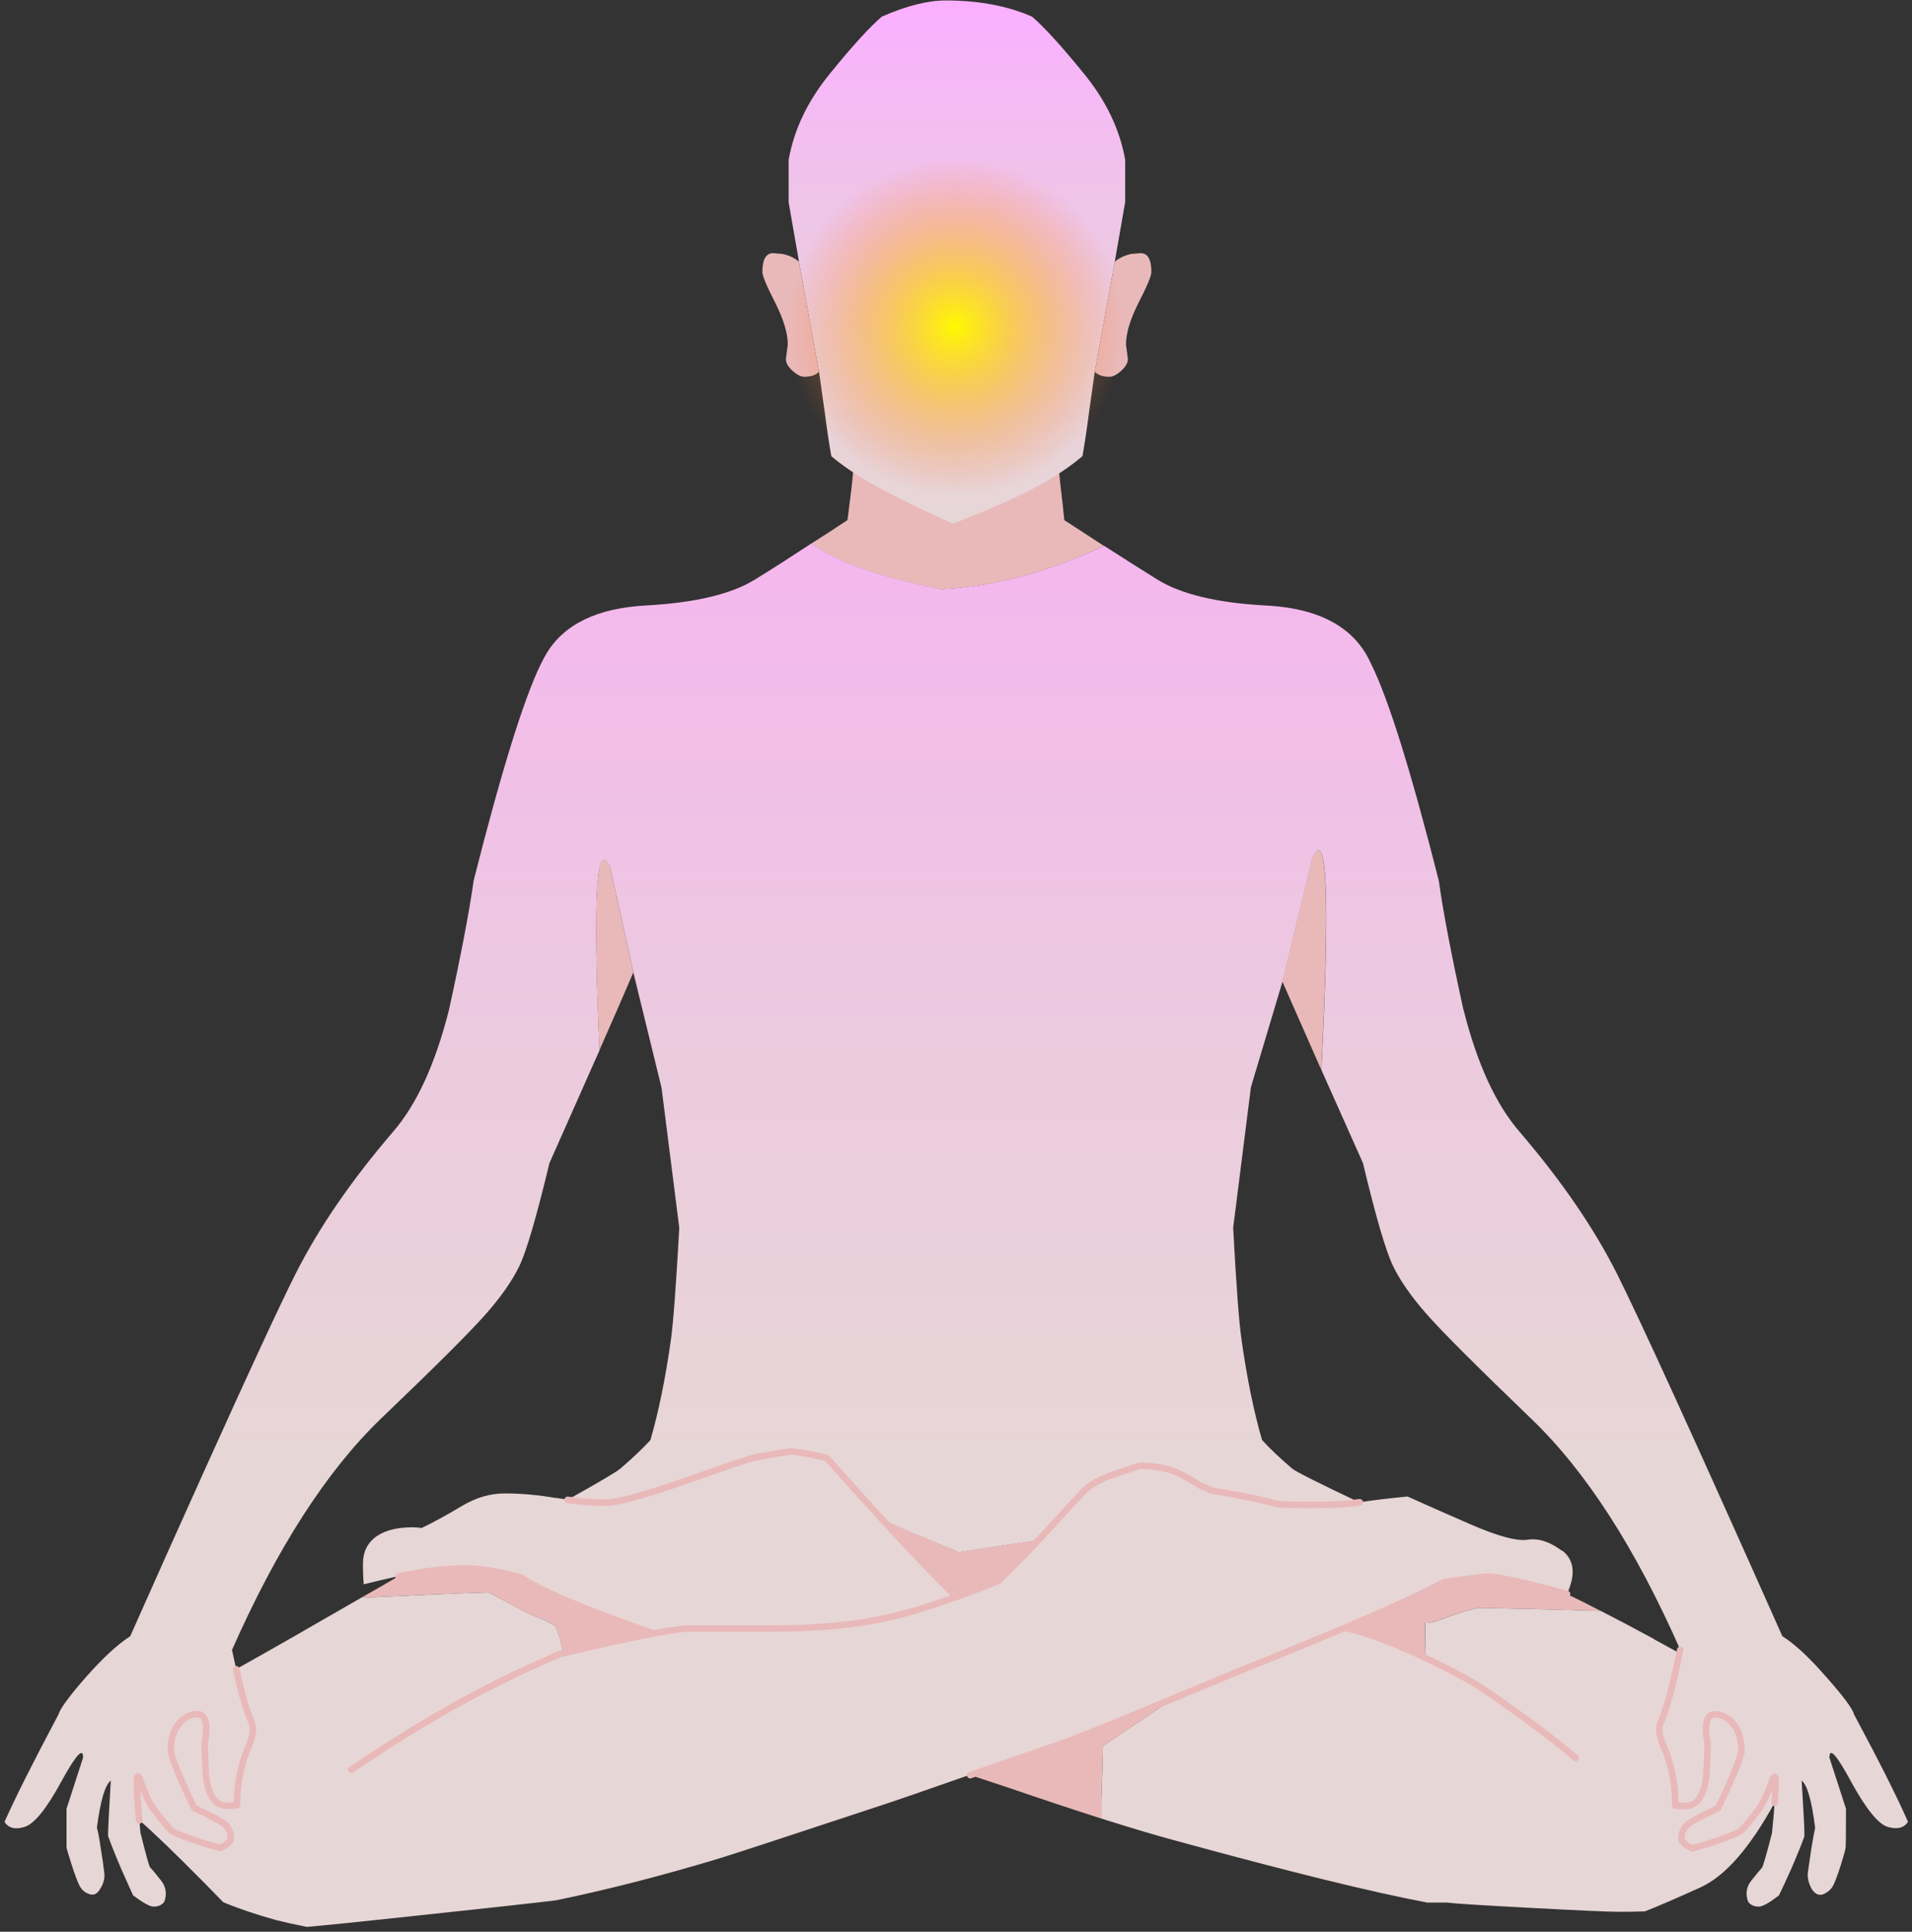 <?xml version="1.0" encoding="UTF-8"?> <svg xmlns="http://www.w3.org/2000/svg" width="292" height="295" viewBox="0 0 292 295" fill="none"><rect x="0" y="0" width="292" height="295" fill="#333333" stroke="none"/><path d="M168.199 275C168.319 271.32 168.399 268.54 168.439 266.65C171.919 264.24 175.569 261.79 179.379 259.3C178.469 259.68 177.489 260.1 176.439 260.54C168.639 263.79 163.379 265.87 160.679 266.78C155.859 268.45 151.689 269.89 148.149 271.07C149.879 271.63 151.839 272.27 154.029 273.01C159.409 274.85 164.129 276.42 168.209 277.72V275.01M152.489 241.42C154.709 239.25 156.729 237.18 158.549 235.18C153.969 235.84 149.929 236.45 146.429 237C145.239 236.51 143.769 235.91 142.019 235.18C139.509 234.13 137.099 233.11 134.779 232.12C139.389 237.13 143.149 241.03 146.069 243.83C148.049 243.14 150.189 242.33 152.479 241.42M71.139 239.53C69.379 239.53 67.889 239.61 66.669 239.77C65.009 239.96 63.069 240.27 60.849 240.71C58.859 241.89 56.959 242.99 55.139 244C64.469 243.55 70.959 243.27 74.609 243.18C75.189 243.47 75.939 243.87 76.849 244.36C79.479 245.81 81.339 246.73 82.439 247.12C83.079 247.36 83.869 247.75 84.789 248.3C85.319 249.5 85.739 250.89 86.029 252.48C91.759 251.11 96.349 250.09 99.789 249.42C89.439 245.84 82.669 243 79.499 240.89C79.429 240.87 79.349 240.85 79.259 240.83C76.039 239.97 73.339 239.54 71.139 239.54M227.249 240.77C226.579 240.77 224.349 241.04 220.539 241.59C217.159 243.39 212.099 245.72 205.359 248.59C206.729 248.9 208.159 249.31 209.649 249.83C212.029 250.65 214.679 251.75 217.589 253.12C217.629 251.52 217.649 249.75 217.649 247.83C218.039 247.95 219.239 247.63 221.239 246.89C222.619 246.36 224.109 245.91 225.709 245.54C230.839 245.63 237.089 245.79 244.469 246.01C242.469 244.97 240.739 244.11 239.289 243.42C232.779 241.66 228.759 240.77 227.229 240.77M91.549 160.36C93.639 155.64 95.369 151.68 96.729 148.48L93.199 132.54C91.079 127.67 90.529 136.95 91.549 160.36ZM195.839 149.89C197.439 153.5 199.419 157.99 201.779 163.36C203.109 136.91 202.659 126.11 200.429 130.95L195.839 149.89ZM162.139 75.66C161.709 72.41 161.489 69.05 161.489 65.6H130.549C130.549 69.05 130.329 72.4 129.899 75.66C129.829 76.21 129.669 77.46 129.429 79.42C127.479 80.72 125.639 81.91 123.899 83.01C127.029 85.21 131.419 87.03 137.079 88.48C139.139 89.02 141.389 89.53 143.839 90.01C150.539 89.64 157.339 88.05 164.249 85.25C165.829 84.61 167.289 83.98 168.599 83.37C166.739 82.17 164.719 80.85 162.539 79.43C162.339 77.47 162.209 76.21 162.129 75.67L162.139 75.66Z" fill="#E9B9B9"></path><path d="M238.549 236.83C236.739 235.46 235.009 234.89 233.369 235.12C231.719 235.4 228.779 234.61 224.549 232.77C220.329 230.93 217.129 229.52 214.959 228.53C211.989 228.82 209.549 229.11 207.669 229.41H207.609C206.639 229.58 205.329 229.7 203.669 229.76C202.589 229.8 201.359 229.82 199.959 229.82C196.899 229.82 195.199 229.76 194.839 229.64C192.959 229.07 189.689 228.39 185.019 227.58C184.479 227.34 183.869 227.09 183.199 226.82C181.869 225.92 180.629 225.23 179.489 224.76C177.939 224.13 176.099 223.82 173.959 223.82C171.799 224.57 170.329 225.08 169.549 225.35C167.859 225.98 166.549 226.72 165.609 227.59C165.369 227.83 163.939 229.37 161.319 232.24C160.459 233.21 159.539 234.19 158.559 235.18C156.739 237.17 154.719 239.25 152.499 241.42C150.199 242.34 148.069 243.14 146.089 243.83C142.139 245.27 138.859 246.28 136.269 246.89C131.209 248.11 125.049 248.71 117.799 248.71H104.739C103.489 248.83 101.839 249.07 99.799 249.42C96.35 250.09 91.76 251.11 86.04 252.48C85.87 252.52 85.689 252.55 85.51 252.6C83.689 253.38 81.879 254.18 80.1 255.01C71.859 258.81 63.059 263.89 53.69 270.24C63.059 263.89 71.87 258.81 80.1 255.01C81.879 254.18 83.689 253.38 85.51 252.6C85.689 252.56 85.859 252.52 86.04 252.48C85.749 250.9 85.34 249.5 84.799 248.3C83.879 247.75 83.089 247.36 82.449 247.12C81.349 246.73 79.49 245.81 76.859 244.36C75.95 243.87 75.21 243.48 74.62 243.18C70.969 243.27 64.48 243.55 55.15 244C47.45 248.45 41.77 251.7 38.09 253.76C37.419 254.14 36.749 254.52 36.09 254.88C36.63 257.34 37.039 259.05 37.33 260C37.76 261.3 38.16 262.36 38.51 263.18C38.859 264.04 38.569 265.49 37.63 267.53C36.69 270.04 36.219 272.65 36.219 275.35V275.64C35.789 275.72 35.279 275.76 34.69 275.76C33.12 275.76 32.099 274.56 31.63 272.17C31.43 271.23 31.319 269.25 31.279 266.23C31.439 265.37 31.52 264.56 31.52 263.82C31.5 263.21 31.399 262.74 31.23 262.41C31.009 261.98 30.649 261.76 30.169 261.76C29.149 261.76 28.25 262.21 27.459 263.11C26.73 263.93 26.279 264.97 26.11 266.23C26.09 266.66 26.09 267.09 26.11 267.52C26.13 267.64 26.149 267.73 26.169 267.81C26.609 269.31 27.489 271.46 28.82 274.28C29.099 274.87 29.369 275.46 29.64 276.04C30.23 276.33 30.759 276.58 31.23 276.8C33.15 277.76 34.239 278.41 34.52 278.74C35.029 279.37 35.279 279.99 35.279 280.62C35.279 281.13 34.889 281.58 34.099 281.97C33.91 282.05 33.73 282.11 33.569 282.15C32.77 281.95 31.989 281.73 31.22 281.5C30.779 281.36 30.349 281.22 29.93 281.09C28.669 280.66 27.61 280.25 26.75 279.85C26.59 279.78 26.439 279.7 26.279 279.61C25.679 279.05 24.709 277.9 23.399 276.14C22.84 275.4 22.189 273.99 21.459 271.9C20.799 270.04 20.739 272.06 21.279 277.96C23.599 279.99 26.91 283.19 31.22 287.55C32.139 288.48 33.099 289.46 34.099 290.49C36.45 291.47 39.12 292.37 42.099 293.2C43.48 293.55 45.069 293.9 46.859 294.26C49.889 293.99 55.079 293.47 62.449 292.67C73.899 291.45 81.389 290.63 84.919 290.2C92.849 288.56 101.109 286.44 109.679 283.85C111.409 283.34 119.739 280.61 134.679 275.67C136.399 275.11 140.889 273.57 148.149 271.02C151.689 269.83 155.859 268.4 160.679 266.73C163.389 265.83 168.639 263.75 176.439 260.49C177.489 260.05 178.469 259.64 179.379 259.25C185.909 256.53 189.269 255.14 189.439 255.07C195.519 252.64 200.829 250.47 205.379 248.54C212.109 245.67 217.169 243.34 220.559 241.54C224.359 240.99 226.599 240.72 227.269 240.72C228.799 240.72 232.819 241.6 239.329 243.37C240.669 240.39 240.419 238.2 238.569 236.78M252.609 250.3C249.529 248.63 246.819 247.2 244.489 246.01C237.109 245.79 230.859 245.63 225.729 245.54C224.129 245.91 222.639 246.37 221.259 246.89C219.259 247.64 218.059 247.95 217.669 247.83C217.669 249.76 217.649 251.52 217.609 253.12C219.469 254.01 221.429 255.01 223.489 256.12C221.429 255.01 219.459 254.01 217.609 253.12C214.699 251.74 212.049 250.64 209.669 249.83C208.169 249.31 206.739 248.9 205.379 248.59C200.829 250.52 195.519 252.69 189.439 255.12C189.269 255.19 185.919 256.58 179.379 259.3C175.569 261.79 171.919 264.24 168.439 266.65C168.409 268.54 168.329 271.32 168.199 275V277.71C172.329 279.02 175.799 280.06 178.609 280.83C196.329 285.7 209.449 288.94 217.959 290.54H221.019C222.159 290.7 226.449 290.97 233.899 291.36C241.149 291.75 245.589 291.95 247.189 291.95C248.709 291.95 250.039 291.93 251.189 291.89C253.059 291.17 255.879 289.95 259.659 288.24C263.449 286.53 267.229 282.22 271.009 275.3C271.299 271.54 271.159 270.44 270.599 272.01C269.849 274.05 269.209 275.44 268.659 276.19C267.329 277.95 266.349 279.13 265.719 279.72C265.599 279.76 265.469 279.82 265.309 279.9C264.449 280.29 263.389 280.7 262.129 281.14C260.949 281.53 259.739 281.9 258.479 282.26C258.319 282.18 258.149 282.1 257.949 282.02C257.169 281.63 256.769 281.18 256.769 280.67C256.769 280.04 257.019 279.42 257.529 278.79C257.879 278.36 259.489 277.48 262.349 276.14C262.659 275.51 262.959 274.9 263.229 274.32C264.559 271.5 265.429 269.36 265.819 267.91C265.859 267.79 265.899 267.69 265.939 267.62C265.939 267.15 265.919 266.72 265.879 266.33C265.759 265.04 265.329 263.98 264.589 263.15C263.809 262.25 262.899 261.8 261.879 261.8C261.019 261.8 260.569 262.49 260.529 263.86C260.529 264.6 260.609 265.41 260.769 266.27C260.729 269.29 260.609 271.27 260.419 272.21C259.949 274.6 258.929 275.8 257.359 275.8C256.769 275.8 256.259 275.78 255.829 275.74V275.39C255.829 272.68 255.359 270.08 254.419 267.57C253.479 265.53 253.179 264.1 253.539 263.28C253.889 262.42 254.269 261.34 254.659 260.04C255.069 258.8 255.679 256.27 256.479 252.45C255.379 251.85 254.079 251.14 252.599 250.33M84.96 228.77C82.219 228.3 79.59 228.06 77.079 228.06C74.879 228.06 72.73 228.69 70.609 229.94C68.219 231.37 66.139 232.51 64.37 233.35C64.01 233.27 63.559 233.23 63.02 233.23C60.709 233.23 58.88 233.68 57.55 234.58C56.139 235.56 55.429 236.97 55.429 238.82C55.429 240.04 55.469 241.08 55.55 241.94C57.48 241.46 59.249 241.05 60.84 240.7C63.059 240.26 64.999 239.95 66.659 239.76C67.879 239.6 69.37 239.52 71.129 239.52C73.329 239.52 76.029 239.95 79.249 240.81C79.34 240.83 79.409 240.85 79.49 240.87C82.669 242.98 89.429 245.82 99.779 249.4C101.819 249.05 103.469 248.82 104.719 248.69H117.779C125.029 248.69 131.189 248.08 136.249 246.87C138.839 246.27 142.119 245.25 146.069 243.81C143.149 241.02 139.389 237.11 134.779 232.1C132.219 229.3 129.369 226.14 126.249 222.63C126.029 222.58 125.799 222.52 125.539 222.45C124.049 222.09 122.479 221.8 120.829 221.57C119.059 221.86 117.159 222.19 115.119 222.57C114.299 222.77 110.549 224.04 103.889 226.39C98.009 228.43 94.179 229.45 92.419 229.45C90.639 229.45 88.719 229.29 86.659 228.98C86.109 228.93 85.539 228.85 84.949 228.74M223.489 154.18C221.649 145.79 220.389 139.22 219.729 134.47C215.499 117.8 212.069 106.8 209.439 101.47C209.169 100.87 208.889 100.34 208.619 99.88C205.909 95.33 200.839 92.86 193.389 92.47C185.939 92.08 180.409 90.76 176.799 88.53C174.529 87.12 171.799 85.4 168.619 83.35C167.299 83.97 165.849 84.59 164.269 85.23C157.359 88.03 150.559 89.62 143.859 89.99C141.409 89.51 139.149 89 137.099 88.46C131.449 87.01 127.059 85.19 123.919 82.99C120.549 85.2 117.669 87.05 115.269 88.52C111.659 90.74 106.129 92.05 98.68 92.46C91.23 92.86 86.149 95.31 83.449 99.81C83.169 100.29 82.879 100.84 82.57 101.46C79.969 106.81 76.549 117.81 72.34 134.46C71.669 139.2 70.419 145.77 68.579 154.17C66.499 162.44 63.639 168.68 59.989 172.88C53.609 180.32 48.65 187.55 45.109 194.59C42.709 199.35 38.09 209.33 31.23 224.53C27.95 231.79 24.169 240.24 19.88 249.88C17.97 251.1 15.739 253.16 13.169 256.06C10.6 258.99 9.189 260.91 8.929 261.82C4.979 269.25 2.239 274.72 0.689 278.23C1.309 279.17 2.329 279.43 3.749 278.99C5.219 278.55 7.079 276.26 9.339 272.11C11.589 268 12.71 266.77 12.69 268.4L10.159 276.22C10.159 279.95 10.159 281.91 10.159 282.1C10.19 282.34 10.44 283.2 10.919 284.69C11.409 286.21 11.8 287.27 12.1 287.87C12.399 288.52 12.889 288.97 13.569 289.22C14.28 289.51 14.87 289.24 15.329 288.4C15.839 287.59 16.04 286.77 15.919 285.93C15.829 285.14 15.659 283.92 15.389 282.28C15.159 280.67 14.96 279.61 14.8 279.1C15.339 274.98 16.04 272.58 16.919 271.92C16.66 276.35 16.529 278.96 16.509 279.74C16.509 279.98 16.509 280.2 16.509 280.39C16.959 281.65 17.619 283.32 18.509 285.39C19.36 287.31 19.959 288.67 20.329 289.45C21.86 290.59 22.899 291.16 23.45 291.16C24.2 291.16 24.75 290.91 25.099 290.4C25.509 289.23 25.36 288.18 24.63 287.22C23.899 286.28 23.329 285.59 22.919 285.16C22.779 285.02 22.29 283.25 21.45 279.87C21.38 279.22 21.329 278.59 21.27 277.99C20.73 272.09 20.779 270.07 21.45 271.93C22.18 274.01 22.829 275.42 23.39 276.17C24.709 277.93 25.669 279.08 26.27 279.64C26.43 279.73 26.59 279.81 26.739 279.88C27.59 280.28 28.649 280.69 29.919 281.12C30.349 281.26 30.779 281.39 31.209 281.53C31.98 281.76 32.769 281.97 33.559 282.18C33.719 282.15 33.9 282.09 34.09 282C34.87 281.61 35.27 281.16 35.27 280.65C35.27 280.02 35.02 279.4 34.51 278.77C34.23 278.44 33.13 277.79 31.22 276.83C30.75 276.61 30.22 276.36 29.63 276.07C29.36 275.48 29.079 274.89 28.809 274.31C27.479 271.49 26.599 269.33 26.16 267.84C26.149 267.76 26.13 267.66 26.099 267.55C26.079 267.11 26.079 266.68 26.099 266.26C26.27 265 26.719 263.96 27.449 263.14C28.229 262.24 29.14 261.79 30.16 261.79C30.64 261.79 30.989 262.01 31.22 262.44C31.399 262.77 31.5 263.24 31.509 263.85C31.509 264.59 31.43 265.4 31.27 266.26C31.309 269.28 31.43 271.26 31.619 272.2C32.09 274.59 33.109 275.79 34.679 275.79C35.27 275.79 35.779 275.75 36.209 275.67V275.38C36.209 272.67 36.679 270.07 37.62 267.56C38.559 265.52 38.849 264.07 38.499 263.21C38.15 262.39 37.76 261.33 37.319 260.03C37.039 259.08 36.62 257.37 36.08 254.91C35.88 254.04 35.66 253.06 35.429 251.97C42.309 236.4 49.879 224.64 58.139 216.68C66.45 208.73 71.779 203.41 74.139 200.74C76.499 198.07 78.219 195.6 79.32 193.33C80.409 191.06 81.939 185.83 83.909 177.62C86.84 171.04 89.389 165.3 91.559 160.39C90.529 136.97 91.079 127.7 93.21 132.57L96.74 148.51V148.57L101.029 166.1L103.739 187.51C103.249 196.33 102.819 202.05 102.449 204.69C101.619 210.55 100.579 215.62 99.329 219.92C98.15 221.21 96.62 222.66 94.74 224.27C94.139 224.78 91.46 226.37 86.68 229.03C88.74 229.34 90.669 229.5 92.439 229.5C94.2 229.5 98.029 228.48 103.909 226.44C110.579 224.09 114.319 222.81 115.139 222.62C117.169 222.24 119.079 221.91 120.849 221.62C122.499 221.85 124.069 222.14 125.559 222.5C125.809 222.56 126.049 222.62 126.269 222.68C129.389 226.19 132.239 229.35 134.799 232.15C137.109 233.14 139.519 234.16 142.039 235.21C143.789 235.94 145.259 236.55 146.449 237.03C149.949 236.47 153.979 235.87 158.569 235.21C159.549 234.22 160.469 233.24 161.329 232.27C163.959 229.41 165.389 227.86 165.619 227.62C166.559 226.76 167.869 226.01 169.559 225.38C170.339 225.11 171.809 224.6 173.969 223.85C176.109 223.85 177.949 224.16 179.499 224.79C180.639 225.26 181.869 225.95 183.209 226.85C183.879 227.12 184.489 227.38 185.029 227.61C189.699 228.41 192.969 229.1 194.849 229.67C195.199 229.79 196.909 229.85 199.969 229.85C201.359 229.85 202.599 229.83 203.679 229.79C205.339 229.72 206.649 229.6 207.619 229.44C201.249 226.42 197.819 224.69 197.329 224.26C195.449 222.65 193.919 221.2 192.739 219.91C191.489 215.6 190.449 210.52 189.619 204.68C189.229 202.05 188.799 196.33 188.329 187.5L191.039 166.03L195.859 149.91L200.449 130.97C202.679 126.13 203.129 136.93 201.799 163.38C203.679 167.59 205.799 172.34 208.149 177.61C210.109 185.81 211.639 191.04 212.739 193.32C213.839 195.59 215.559 198.06 217.919 200.73C220.269 203.4 225.589 208.71 233.859 216.67C242.169 224.63 249.759 236.39 256.619 251.96C256.579 252.13 256.549 252.28 256.499 252.43C255.699 256.25 255.089 258.78 254.679 260.02C254.289 261.31 253.919 262.39 253.559 263.26C253.209 264.08 253.499 265.51 254.439 267.55C255.379 270.06 255.849 272.67 255.849 275.37V275.72C256.279 275.76 256.789 275.78 257.379 275.78C258.949 275.78 259.969 274.58 260.439 272.19C260.639 271.25 260.749 269.27 260.789 266.25C260.629 265.39 260.549 264.58 260.549 263.84C260.589 262.47 261.039 261.78 261.899 261.78C262.919 261.78 263.819 262.23 264.609 263.13C265.349 263.95 265.789 265.01 265.899 266.31C265.939 266.7 265.959 267.13 265.959 267.6C265.919 267.68 265.879 267.78 265.839 267.89C265.449 269.34 264.589 271.48 263.249 274.3C262.979 274.89 262.679 275.5 262.369 276.12C259.509 277.45 257.899 278.34 257.549 278.77C257.039 279.4 256.789 280.02 256.789 280.65C256.789 281.16 257.179 281.61 257.969 282C258.169 282.08 258.339 282.16 258.499 282.24C259.749 281.89 260.969 281.51 262.149 281.12C263.399 280.69 264.459 280.28 265.329 279.88C265.489 279.8 265.619 279.74 265.739 279.7C266.369 279.11 267.349 277.94 268.679 276.17C269.229 275.42 269.879 274.03 270.619 271.99C271.179 270.43 271.319 271.52 271.029 275.28C270.939 276.55 270.799 278.1 270.619 279.93C269.759 283.26 269.249 285.03 269.089 285.22C268.739 285.61 268.189 286.28 267.439 287.22C266.699 288.16 266.539 289.22 266.969 290.4C267.319 290.91 267.869 291.16 268.619 291.16C269.169 291.16 270.189 290.59 271.679 289.45C272.069 288.67 272.699 287.31 273.559 285.39C274.459 283.31 275.129 281.66 275.559 280.45V279.74C275.559 278.96 275.419 276.35 275.149 271.92C276.009 272.59 276.699 275 277.209 279.16C277.089 279.63 276.899 280.69 276.619 282.34C276.379 283.95 276.209 285.16 276.089 285.99C276.009 286.77 276.209 287.6 276.679 288.46C277.189 289.24 277.779 289.52 278.439 289.28C279.149 288.97 279.659 288.52 279.969 287.93C280.279 287.3 280.679 286.24 281.149 284.75C281.619 283.22 281.859 282.36 281.859 282.16C281.899 281.92 281.919 279.94 281.919 276.22L279.389 268.4C279.389 266.75 280.509 268.01 282.739 272.16C285.009 276.28 286.859 278.55 288.269 278.98C289.719 279.41 290.759 279.16 291.389 278.22C289.859 274.69 287.119 269.22 283.149 261.81C282.909 260.91 281.499 259.01 278.909 256.1C276.359 253.16 274.129 251.08 272.199 249.86C258.909 220.02 250.489 201.59 246.969 194.57C243.439 187.55 238.479 180.32 232.089 172.86C228.439 168.66 225.579 162.43 223.499 154.15L223.489 154.18Z" fill="url(#paint0_linear_6951_8210)"></path><path d="M256.489 252.45C256.529 252.28 256.569 252.12 256.609 251.95M207.609 229.42H207.669M217.609 253.15C219.469 254.02 221.429 255.01 223.489 256.12C225.289 257.06 228.289 259.06 232.489 262.12C236.409 264.98 239.119 267.1 240.609 268.47M205.369 248.59C212.099 245.72 217.159 243.4 220.549 241.62C224.349 241.05 226.589 240.77 227.259 240.77C228.789 240.77 232.809 241.65 239.319 243.42M271.019 275.33C271.309 271.55 271.169 270.44 270.609 272.01C269.859 274.05 269.219 275.44 268.669 276.19C267.339 277.95 266.359 279.13 265.729 279.72C265.609 279.76 265.479 279.82 265.319 279.9C264.459 280.29 263.399 280.7 262.139 281.14C260.959 281.53 259.749 281.9 258.489 282.26C258.329 282.18 258.159 282.1 257.959 282.02C257.179 281.63 256.779 281.18 256.779 280.67C256.779 280.04 257.029 279.42 257.539 278.79C257.889 278.36 259.499 277.48 262.359 276.14C262.669 275.51 262.969 274.9 263.239 274.32C264.569 271.5 265.439 269.36 265.829 267.91C265.869 267.79 265.909 267.69 265.949 267.62C265.949 267.15 265.929 266.72 265.889 266.33C265.769 265.04 265.339 263.98 264.599 263.15C263.819 262.25 262.909 261.8 261.889 261.8C261.029 261.8 260.579 262.49 260.539 263.86C260.539 264.6 260.619 265.41 260.779 266.27C260.739 269.29 260.619 271.27 260.429 272.21C259.959 274.6 258.939 275.8 257.369 275.8C256.779 275.8 256.269 275.78 255.839 275.74V275.39C255.839 272.68 255.369 270.08 254.429 267.57C253.489 265.53 253.189 264.1 253.549 263.28C253.899 262.42 254.279 261.34 254.669 260.04C255.079 258.8 255.689 256.28 256.489 252.48M36.079 254.92C36.619 257.36 37.039 259.06 37.339 260.01C37.749 261.31 38.139 262.38 38.489 263.22C38.839 264.06 38.549 265.5 37.609 267.54C36.669 270.05 36.199 272.66 36.199 275.36V275.68C35.769 275.74 35.259 275.77 34.669 275.77C33.099 275.77 32.079 274.57 31.609 272.18C31.409 271.24 31.299 269.26 31.259 266.24C31.419 265.38 31.499 264.57 31.499 263.83C31.479 263.22 31.379 262.75 31.209 262.42C30.989 261.99 30.629 261.77 30.149 261.77C29.129 261.77 28.229 262.22 27.439 263.12C26.709 263.94 26.269 264.99 26.119 266.27C26.079 266.68 26.079 267.11 26.089 267.56C26.109 267.66 26.139 267.75 26.179 267.85C26.599 269.33 27.469 271.47 28.799 274.29C29.079 274.88 29.359 275.48 29.649 276.08C30.219 276.35 30.739 276.61 31.209 276.84C33.129 277.78 34.219 278.42 34.499 278.75C35.009 279.38 35.259 280 35.259 280.63C35.259 281.14 34.869 281.59 34.079 281.98C33.889 282.06 33.709 282.13 33.549 282.19C32.749 281.97 31.969 281.74 31.199 281.51C30.759 281.37 30.329 281.23 29.909 281.1C28.649 280.67 27.589 280.26 26.729 279.86C26.569 279.79 26.429 279.72 26.289 279.65C25.669 279.07 24.699 277.91 23.379 276.15C22.819 275.41 22.169 274.01 21.439 271.94C20.779 270.06 20.719 272.08 21.259 278M86.699 229.04C88.749 229.33 90.659 229.48 92.439 229.48C94.199 229.48 98.029 228.46 103.909 226.42C110.579 224.07 114.319 222.79 115.139 222.6C117.169 222.22 119.079 221.9 120.849 221.63C122.499 221.84 124.069 222.13 125.559 222.48C125.809 222.54 126.059 222.61 126.299 222.69C129.399 226.18 132.249 229.33 134.829 232.13M207.609 229.41C206.639 229.57 205.339 229.69 203.699 229.76C202.599 229.8 201.349 229.82 199.959 229.82C196.899 229.82 195.189 229.76 194.839 229.64C192.959 229.07 189.699 228.4 185.049 227.61C184.489 227.36 183.869 227.09 183.199 226.82C181.859 225.92 180.629 225.23 179.489 224.76C177.939 224.13 176.109 223.83 173.989 223.85C171.809 224.58 170.329 225.08 169.549 225.35C167.859 225.98 166.549 226.73 165.609 227.59C165.379 227.83 163.949 229.38 161.319 232.24C160.449 233.21 159.539 234.2 158.579 235.21C156.739 237.19 154.719 239.25 152.519 241.42C150.209 242.33 148.059 243.15 146.079 243.86M60.879 240.74C63.079 240.28 65.009 239.96 66.669 239.77C67.889 239.61 69.379 239.53 71.139 239.53C73.339 239.53 76.039 239.96 79.259 240.82C79.349 240.84 79.429 240.86 79.519 240.88C82.679 242.99 89.439 245.84 99.809 249.44C101.829 249.07 103.469 248.83 104.719 248.7H117.779C125.029 248.7 131.189 248.09 136.249 246.88C138.839 246.28 142.119 245.27 146.069 243.85C143.149 241.04 139.399 237.13 134.809 232.12M99.809 249.45C96.349 250.1 91.749 251.11 86.019 252.48C85.839 252.52 85.669 252.56 85.489 252.6C83.669 253.38 81.859 254.18 80.079 255.01C71.849 258.81 63.039 263.89 53.669 270.24M148.169 271.09C151.689 269.88 155.849 268.44 160.669 266.77C163.379 265.87 168.629 263.79 176.429 260.53C177.479 260.09 178.469 259.68 179.399 259.29C185.909 256.57 189.259 255.18 189.429 255.11C195.509 252.68 200.819 250.51 205.369 248.58C206.739 248.89 208.169 249.3 209.659 249.82C212.039 250.64 214.689 251.74 217.599 253.14" stroke="#E9B9B9" stroke-linecap="round" stroke-linejoin="round"></path><path d="M120.43 30.83L122.02 39.95L125.08 56.77C125.2 57.55 125.49 59.63 125.96 63.01C126.35 65.99 126.69 68.21 126.96 69.66C128.57 71.03 130.57 72.4 132.96 73.78C136.29 75.66 140.49 77.72 145.55 79.96C151.39 77.72 155.98 75.67 159.31 73.78C161.7 72.41 163.7 71.04 165.31 69.66C165.58 68.21 165.92 65.99 166.31 63.01C166.78 59.64 167.07 57.56 167.19 56.77L170.25 39.95L171.84 30.83V24.42C171.02 19.75 168.9 15.34 165.49 11.19C162.08 6.99 159.45 4.11 157.61 2.54C153.85 0.89 149.45 0.07 144.43 0.07C141.69 0.07 138.43 0.89 134.67 2.54C132.83 4.11 130.2 6.99 126.79 11.19C123.38 15.35 121.26 19.76 120.44 24.42V30.83H120.43Z" fill="url(#paint1_linear_6951_8210)"></path><path d="M118.37 46.19C119.66 48.74 120.31 50.88 120.31 52.6L120.02 54.84C120.02 55.43 120.37 56.04 121.08 56.66C121.75 57.25 122.33 57.54 122.84 57.54C123.82 57.54 124.57 57.29 125.08 56.78L122.02 39.96C121.31 39.37 120.47 38.98 119.49 38.78L118.08 38.66C116.98 38.66 116.43 39.62 116.43 41.54C116.43 42.13 117.08 43.68 118.37 46.19ZM171.96 52.6C171.96 50.87 172.61 48.74 173.9 46.19C175.19 43.68 175.84 42.13 175.84 41.54C175.84 39.62 175.29 38.66 174.19 38.66L172.78 38.78C171.8 38.98 170.96 39.37 170.25 39.96L167.19 56.78C167.7 57.29 168.44 57.54 169.43 57.54C169.94 57.54 170.53 57.25 171.19 56.66C171.9 56.03 172.25 55.42 172.25 54.84L171.96 52.6Z" fill="#E9B9B9"></path><path style="mix-blend-mode:screen" d="M171.346 53.785C173.507 39.741 163.874 26.602 149.829 24.441C135.784 22.279 122.646 31.912 120.484 45.957C118.323 60.002 127.956 73.14 142.001 75.302C156.046 77.464 169.184 67.83 171.346 53.785Z" fill="url(#paint2_radial_6951_8210)"></path><defs><linearGradient id="paint0_linear_6951_8210" x1="146.019" y1="241.22" x2="146.019" y2="8.1" gradientUnits="userSpaceOnUse"><stop offset="0.08" stop-color="#E7D6D6"></stop><stop offset="0.36" stop-color="#ECCADF"></stop><stop offset="0.87" stop-color="#FAABF7"></stop><stop offset="1" stop-color="#FFA2FF"></stop></linearGradient><linearGradient id="paint1_linear_6951_8210" x1="146.14" y1="87.22" x2="146.14" y2="1.2" gradientUnits="userSpaceOnUse"><stop offset="0.08" stop-color="#E7D6D6"></stop><stop offset="0.35" stop-color="#E9D1DB"></stop><stop offset="0.69" stop-color="#F0C3EA"></stop><stop offset="1" stop-color="#FAB0FF"></stop></linearGradient><radialGradient id="paint2_radial_6951_8210" cx="0" cy="0" r="1" gradientUnits="userSpaceOnUse" gradientTransform="translate(145.896 49.89) scale(25.73 25.73)"><stop stop-color="#FFFA00"></stop><stop offset="1" stop-color="#FF6F33" stop-opacity="0"></stop></radialGradient></defs></svg> 